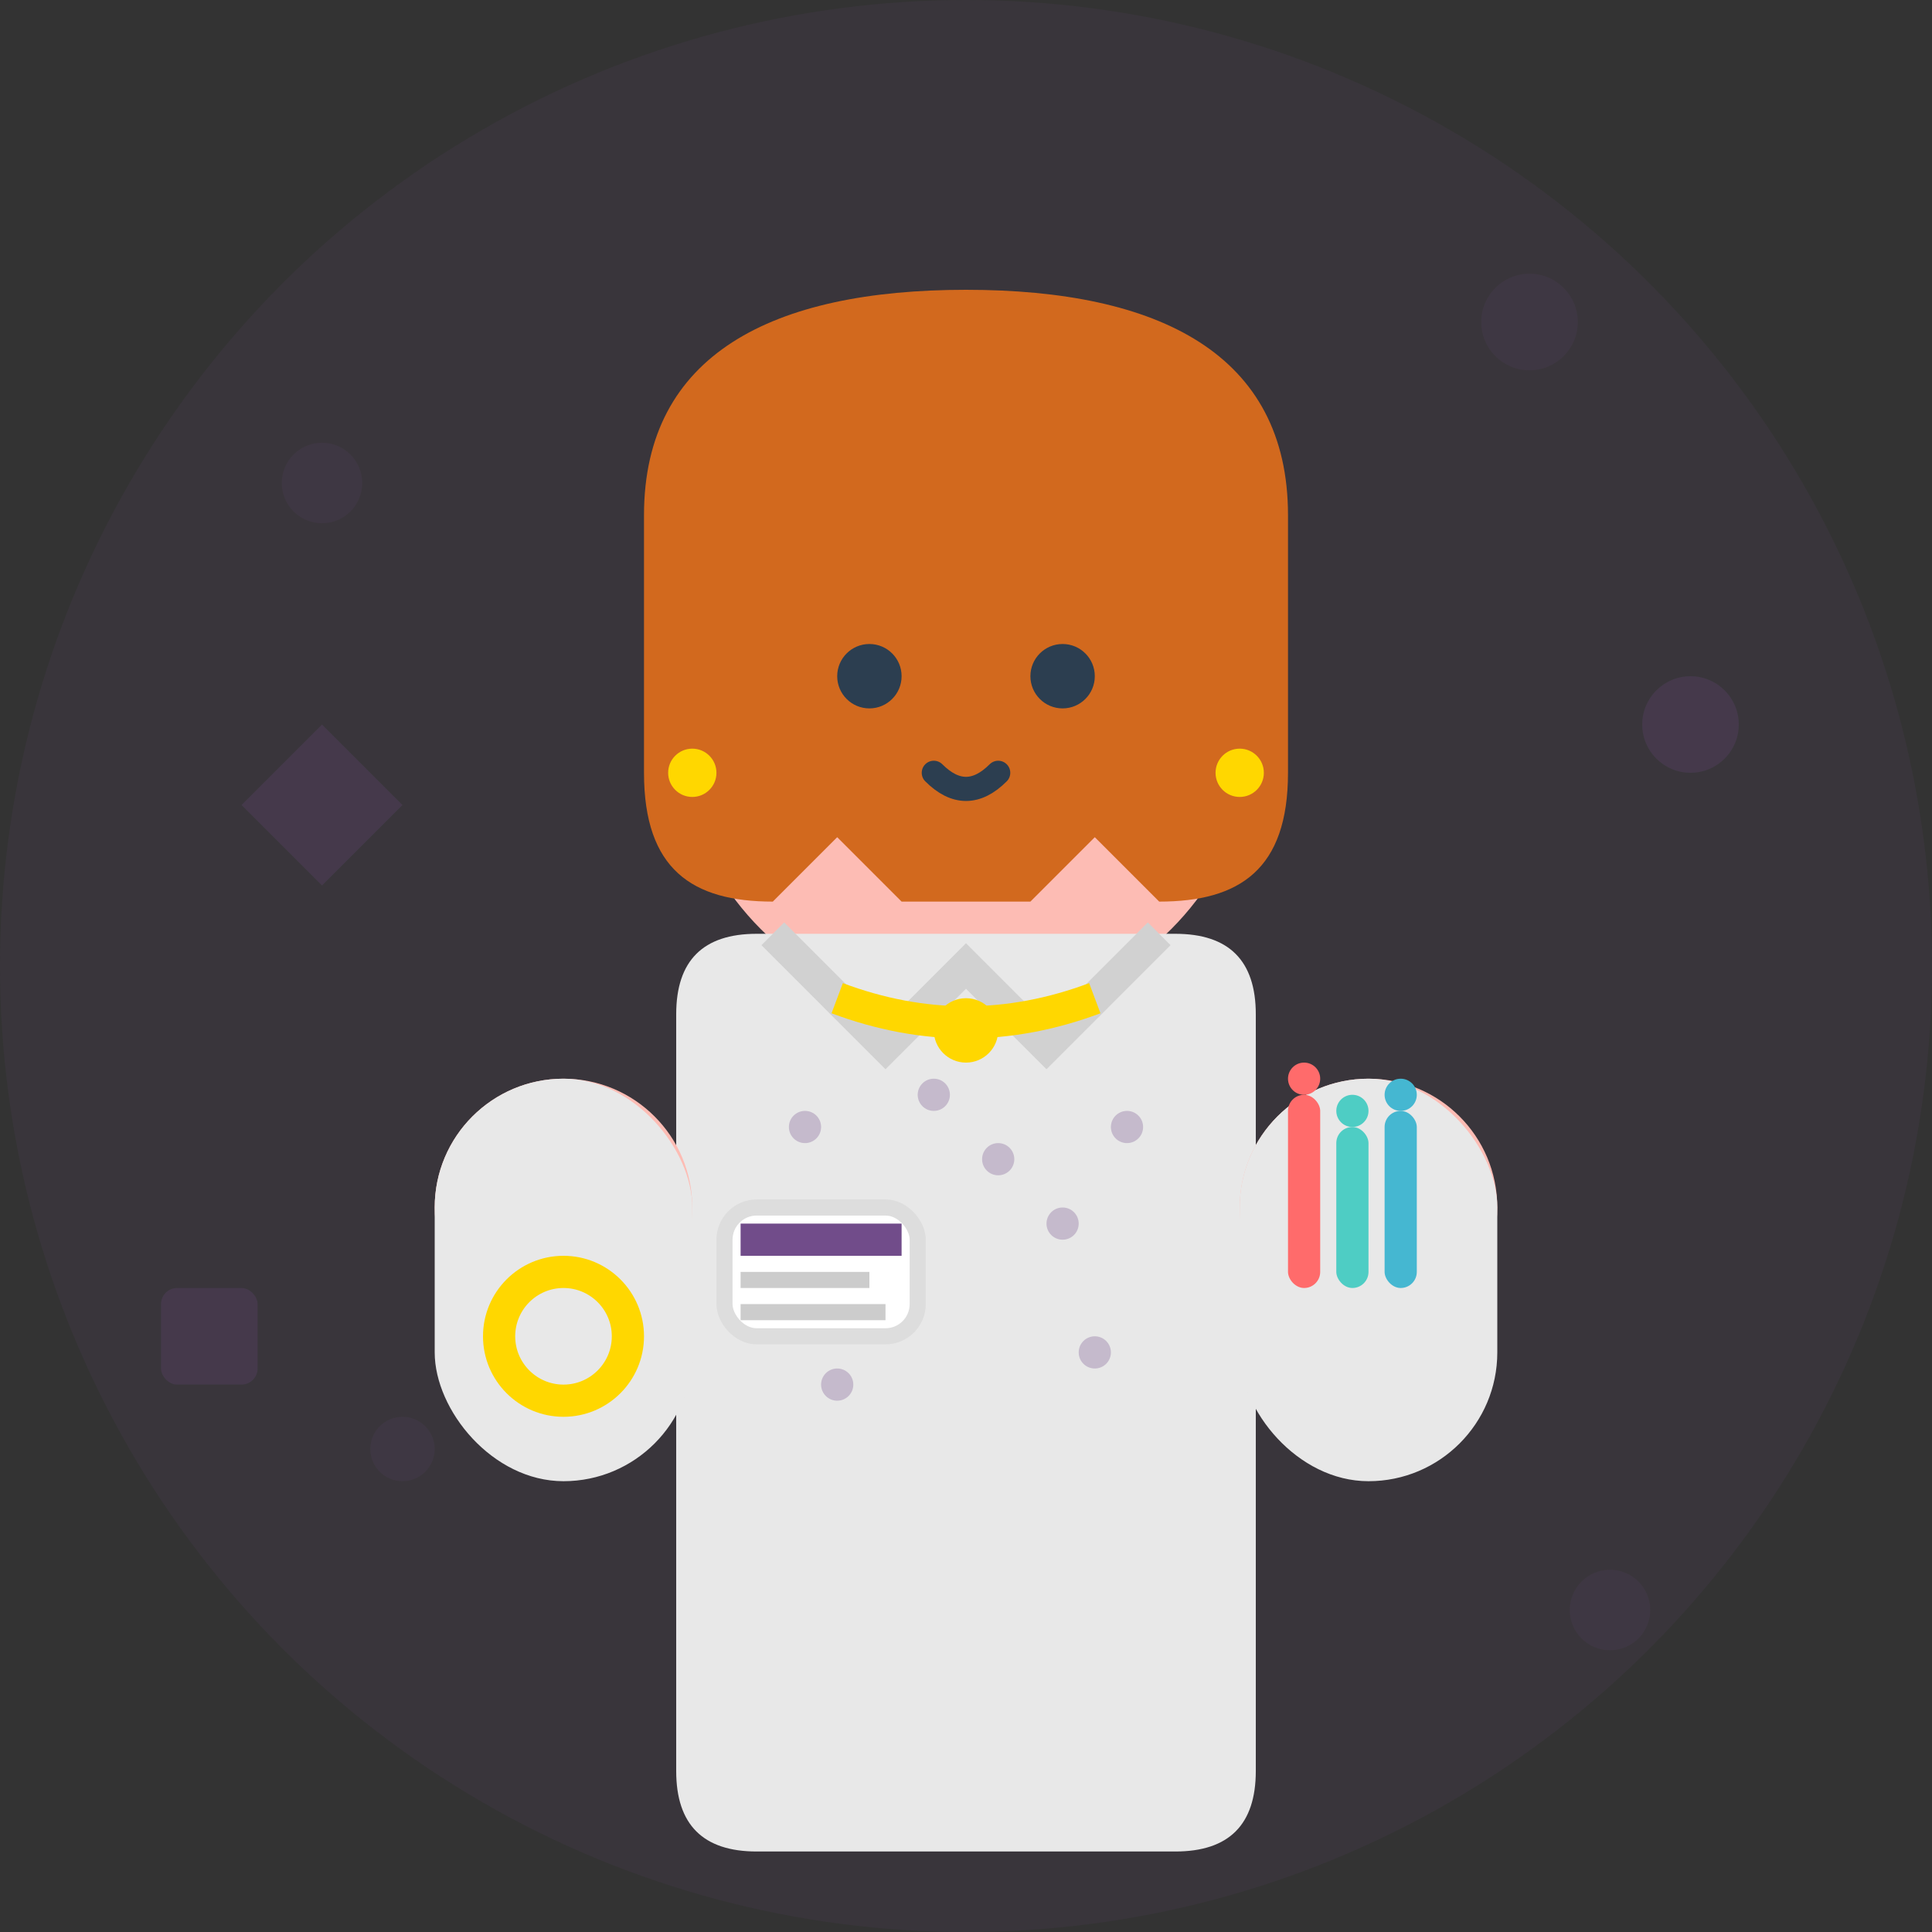 <svg width="120" height="120" viewBox="0 0 120 120" fill="none" xmlns="http://www.w3.org/2000/svg">
    <rect x="0" y="0" width="120" height="120" fill="#333333" stroke="none"/>
    <circle cx="60" cy="60" r="60" fill="#714c8a" opacity="0.1"/>
    
    <!-- Head -->
    <circle cx="60" cy="45" r="18" fill="#FDBCB4"/>
    
    <!-- Hair (longer style) -->
    <path d="M40 32 C40 22 48 18 60 18 C72 18 80 22 80 32 L80 48 C80 54 77 56 72 56 L68 52 L64 56 L56 56 L52 52 L48 56 C43 56 40 54 40 48 Z" fill="#D2691E"/>
    
    <!-- Face features -->
    <circle cx="54" cy="42" r="2" fill="#2C3E50"/>
    <circle cx="66" cy="42" r="2" fill="#2C3E50"/>
    <path d="M58 48 Q60 50 62 48" stroke="#2C3E50" stroke-width="1.5" stroke-linecap="round" fill="none"/>
    
    <!-- Eyebrows -->
    <path d="M52 38 L56 39" stroke="#D2691E" stroke-width="2" stroke-linecap="round"/>
    <path d="M64 39 L68 38" stroke="#D2691E" stroke-width="2" stroke-linecap="round"/>
    
    <!-- Earrings -->
    <circle cx="43" cy="48" r="1.5" fill="#FFD700"/>
    <circle cx="77" cy="48" r="1.5" fill="#FFD700"/>
    
    <!-- Blouse/shirt -->
    <path d="M42 63 L42 110 Q42 115 47 115 L73 115 Q78 115 78 110 L78 63 Q78 58 73 58 L47 58 Q42 58 42 63 Z" fill="#E8E8E8"/>
    
    <!-- Blouse pattern -->
    <g fill="#714c8a" opacity="0.3">
        <circle cx="50" cy="70" r="1"/>
        <circle cx="58" cy="68" r="1"/>
        <circle cx="62" cy="72" r="1"/>
        <circle cx="70" cy="70" r="1"/>
        <circle cx="54" cy="78" r="1"/>
        <circle cx="66" cy="76" r="1"/>
        <circle cx="52" cy="86" r="1"/>
        <circle cx="68" cy="84" r="1"/>
    </g>
    
    <!-- Collar -->
    <path d="M48 58 L55 65 L60 60 L65 65 L72 58" stroke="#D1D1D1" stroke-width="2" fill="none"/>
    
    <!-- Necklace -->
    <path d="M52 62 Q60 65 68 62" stroke="#FFD700" stroke-width="2" fill="none"/>
    <circle cx="60" cy="64" r="2" fill="#FFD700"/>
    
    <!-- Arms -->
    <circle cx="35" cy="75" r="8" fill="#FDBCB4"/>
    <circle cx="85" cy="75" r="8" fill="#FDBCB4"/>
    <rect x="27" y="67" width="16" height="25" rx="8" fill="#E8E8E8"/>
    <rect x="77" y="67" width="16" height="25" rx="8" fill="#E8E8E8"/>
    
    <!-- Bracelet -->
    <circle cx="35" cy="83" r="4" fill="none" stroke="#FFD700" stroke-width="2"/>
    
    <!-- Design tools -->
    <g transform="translate(80, 68)">
        <rect x="0" y="0" width="2" height="12" rx="1" fill="#FF6B6B"/>
        <rect x="3" y="2" width="2" height="10" rx="1" fill="#4ECDC4"/>
        <rect x="6" y="1" width="2" height="11" rx="1" fill="#45B7D1"/>
        <circle cx="1" cy="-1" r="1" fill="#FF6B6B"/>
        <circle cx="4" cy="1" r="1" fill="#4ECDC4"/>
        <circle cx="7" cy="0" r="1" fill="#45B7D1"/>
    </g>
    
    <!-- Name tag/badge -->
    <rect x="45" y="75" width="12" height="8" rx="2" fill="#FFFFFF" stroke="#DDD" stroke-width="1"/>
    <rect x="46" y="76" width="10" height="2" fill="#714c8a"/>
    <rect x="46" y="79" width="8" height="1" fill="#CCC"/>
    <rect x="46" y="81" width="9" height="1" fill="#CCC"/>
    
    <!-- Subtle background elements -->
    <g fill="#714c8a" opacity="0.1">
        <circle cx="20" cy="30" r="2.5"/>
        <circle cx="95" cy="20" r="3"/>
        <circle cx="25" cy="90" r="2"/>
        <circle cx="100" cy="100" r="2.5"/>
    </g>
    
    <!-- Creative elements -->
    <g fill="#714c8a" opacity="0.2">
        <path d="M15 50 L20 45 L25 50 L20 55 Z"/>
        <circle cx="105" cy="45" r="3"/>
        <rect x="10" y="80" width="6" height="6" rx="1"/>
    </g>
</svg>
